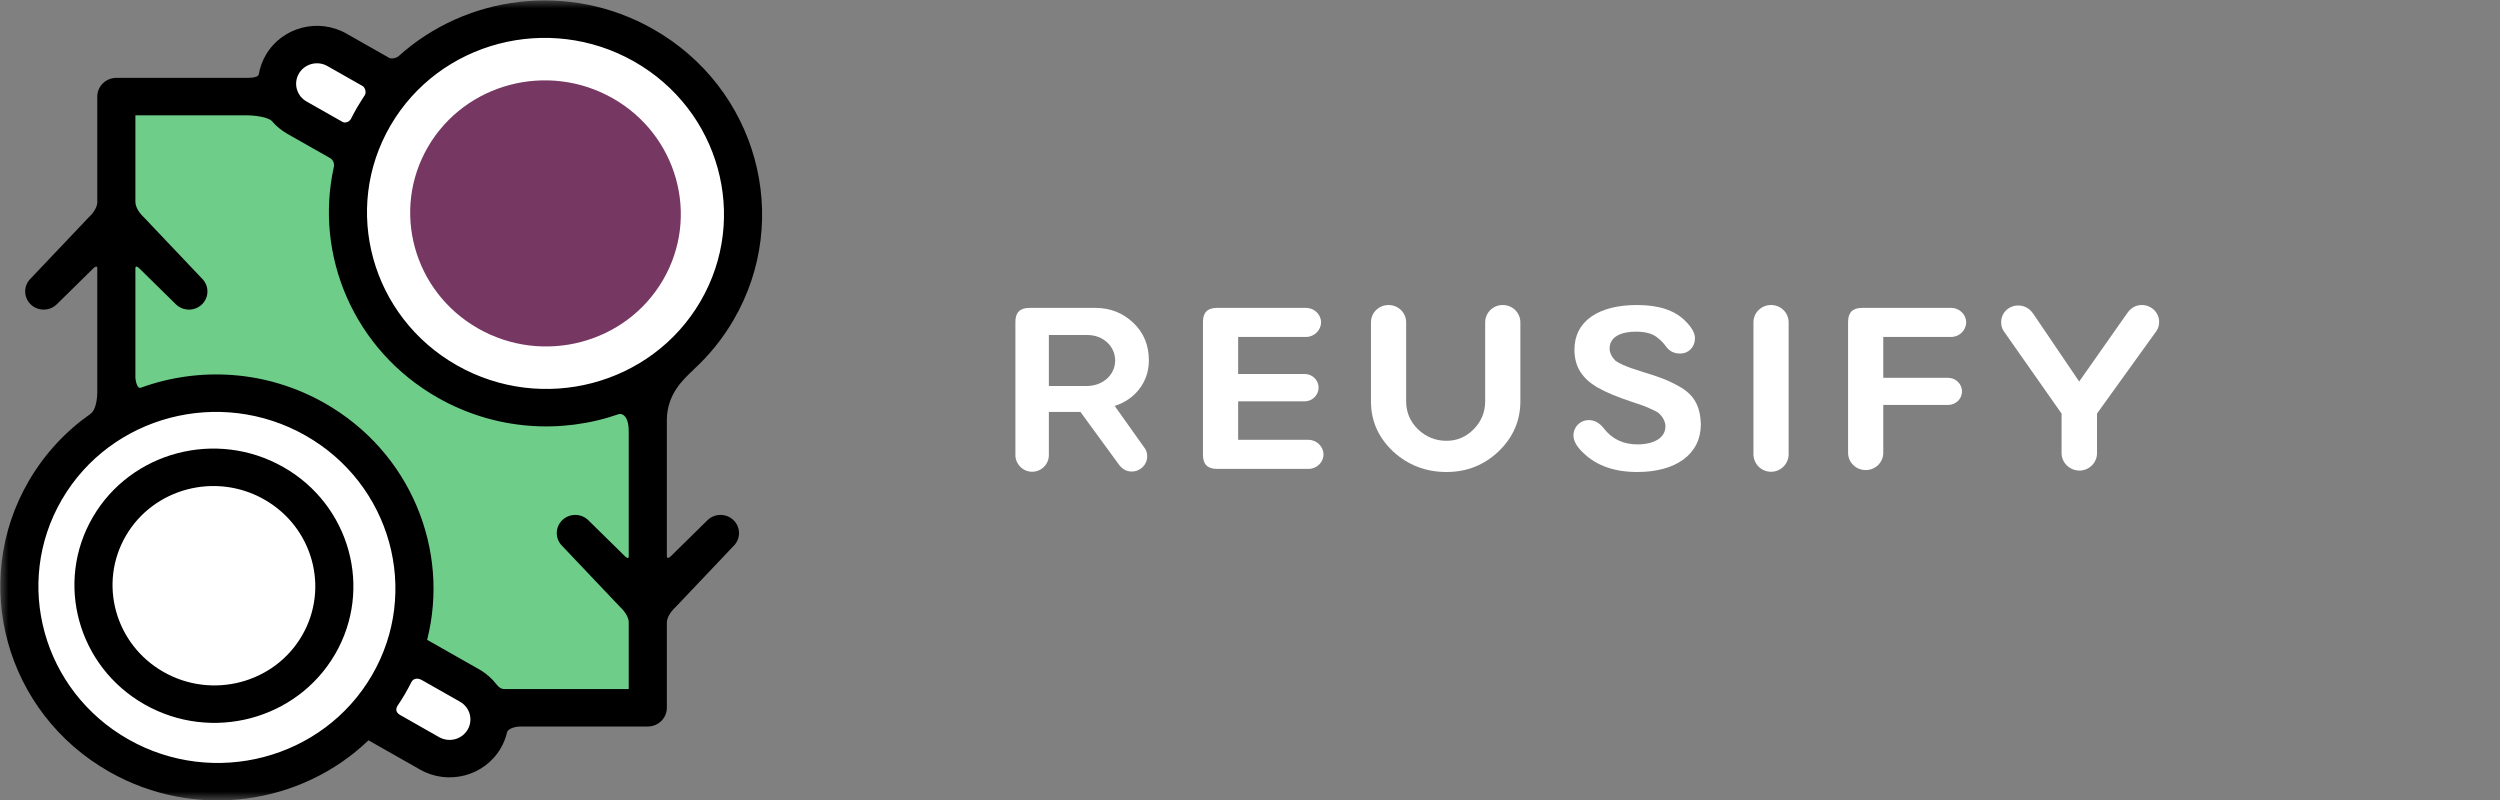 <svg width="150" height="48" viewBox="0 0 150 48" fill="none" xmlns="http://www.w3.org/2000/svg">
    <rect x="0" y="0" width="150" height="48" fill="#808080" stroke="none"/>
    <mask id="mask0_108_5163" style="mask-type:luminance" maskUnits="userSpaceOnUse" x="0" y="0" width="150" height="48">
        <path d="M149.788 0H0V48H149.788V0Z" fill="white"/>
    </mask>
    <g mask="url(#mask0_108_5163)">
        <path d="M60.924 27.311C60.924 27.844 61.379 28.305 61.921 28.305C62.492 28.305 62.932 27.844 62.932 27.311V24.715H64.826L67.145 27.887C67.35 28.161 67.6 28.291 67.907 28.291C68.42 28.291 68.831 27.887 68.831 27.383C68.831 27.166 68.772 26.993 68.655 26.849L66.881 24.355C68.112 23.967 68.933 22.915 68.933 21.631C68.933 20.722 68.626 19.957 67.995 19.367C67.379 18.776 66.617 18.474 65.721 18.474H61.76C61.203 18.474 60.924 18.748 60.924 19.309V27.311ZM62.932 20.101H65.252C66.177 20.101 66.91 20.765 66.91 21.631C66.91 22.496 66.162 23.16 65.208 23.16H62.932V20.101Z" fill="white"/>
        <path d="M74.289 24.081H78.28C78.735 24.081 79.116 23.706 79.116 23.26C79.116 22.799 78.735 22.439 78.28 22.439H74.289V20.217H78.368C78.852 20.217 79.263 19.814 79.263 19.338C79.263 18.863 78.852 18.474 78.368 18.474H73.014C72.456 18.474 72.178 18.748 72.178 19.309V27.297C72.178 27.859 72.456 28.133 73.014 28.133H78.515C78.999 28.133 79.41 27.744 79.41 27.268C79.41 26.793 78.999 26.39 78.515 26.39H74.289V24.081Z" fill="white"/>
        <path d="M86.791 28.32C88.01 28.32 89.052 27.903 89.917 27.081C90.782 26.245 91.222 25.249 91.222 24.079V19.341C91.222 18.764 90.753 18.301 90.166 18.301C89.58 18.301 89.111 18.764 89.111 19.341V24.079C89.111 24.729 88.876 25.292 88.421 25.754C87.966 26.216 87.423 26.448 86.791 26.448C86.131 26.448 85.558 26.216 85.074 25.754C84.604 25.292 84.369 24.729 84.369 24.079V19.341C84.369 18.764 83.9 18.301 83.314 18.301C82.727 18.301 82.258 18.764 82.258 19.341V24.079C82.258 25.249 82.698 26.245 83.578 27.081C84.472 27.903 85.544 28.32 86.791 28.32Z" fill="white"/>
        <path d="M98.237 28.32C100.54 28.32 102.036 27.269 102.051 25.481C102.021 24.313 101.611 23.65 100.702 23.159C100.057 22.799 99.543 22.611 98.589 22.323L98.457 22.28C97.928 22.107 97.767 22.063 97.37 21.89C97.179 21.804 97.033 21.717 96.93 21.645C96.754 21.472 96.577 21.212 96.577 20.91C96.577 20.203 97.267 19.9 98.148 19.9C98.692 19.9 99.117 20.001 99.411 20.232C99.705 20.462 99.778 20.549 99.954 20.78C100.159 21.068 100.438 21.212 100.804 21.212C101.332 21.212 101.699 20.808 101.699 20.29C101.699 19.987 101.508 19.642 101.112 19.252C100.482 18.618 99.528 18.301 98.222 18.301C95.932 18.301 94.466 19.252 94.466 20.982C94.466 22.049 94.98 22.726 95.815 23.231C96.446 23.577 96.974 23.794 97.869 24.097L98.046 24.154C98.574 24.327 98.736 24.385 99.132 24.573C99.337 24.659 99.484 24.746 99.572 24.832C99.748 25.005 99.925 25.279 99.925 25.582C99.925 26.289 99.205 26.664 98.251 26.664C97.4 26.664 96.724 26.347 96.225 25.698C95.962 25.366 95.668 25.207 95.331 25.207C94.803 25.207 94.408 25.611 94.408 26.13C94.408 26.462 94.613 26.822 95.038 27.211C95.815 27.946 96.871 28.32 98.237 28.32Z" fill="white"/>
        <path d="M105.207 27.252C105.207 27.829 105.676 28.306 106.262 28.306C106.849 28.306 107.318 27.829 107.318 27.252V19.341C107.318 18.763 106.849 18.301 106.262 18.301C105.676 18.301 105.207 18.763 105.207 19.341V27.252Z" fill="white"/>
        <path d="M117.075 20.217C117.56 20.217 117.97 19.814 117.97 19.338C117.97 18.863 117.56 18.474 117.075 18.474H111.721C111.164 18.474 110.885 18.748 110.885 19.309V27.166C110.885 27.743 111.355 28.204 111.941 28.204C112.527 28.204 112.996 27.743 112.996 27.166V24.297H116.885C117.34 24.297 117.721 23.937 117.721 23.491C117.721 23.03 117.34 22.67 116.885 22.67H112.996V20.217H117.075Z" fill="white"/>
        <path d="M123.695 27.194C123.695 27.757 124.179 28.234 124.765 28.234C125.352 28.234 125.821 27.757 125.821 27.194V24.812L129.386 19.86C129.489 19.716 129.548 19.528 129.548 19.312C129.548 18.749 129.078 18.301 128.506 18.301C128.139 18.301 127.845 18.475 127.611 18.821L124.751 22.892L121.993 18.821C121.773 18.503 121.465 18.33 121.098 18.33C120.526 18.33 120.071 18.763 120.071 19.325C120.071 19.527 120.115 19.7 120.217 19.858L123.695 24.817V27.196V27.194Z" fill="white"/>
        <path fill-rule="evenodd" clip-rule="evenodd" d="M18.57 25.726C13.207 22.684 6.363 24.481 3.296 29.738C0.228 34.998 2.094 41.738 7.458 44.781C12.82 47.823 19.664 46.026 22.731 40.769C25.799 35.509 23.934 28.769 18.57 25.726ZM23.543 42.202C23.434 42.382 23.401 42.631 23.462 42.864C23.523 43.097 23.674 43.301 23.859 43.406C24.288 43.65 25.965 44.601 25.965 44.601C26.794 45.071 27.855 44.791 28.333 43.977C28.812 43.163 28.527 42.12 27.698 41.65C27.698 41.65 25.956 40.66 25.534 40.422C25.254 40.263 24.622 40.281 24.349 40.825C24.234 41.054 24.111 41.281 23.98 41.505C23.841 41.744 23.659 42.012 23.543 42.202Z" fill="white"/>
        <path fill-rule="evenodd" clip-rule="evenodd" d="M27.174 22.333C32.537 25.375 39.38 23.578 42.447 18.32C45.516 13.061 43.65 6.321 38.286 3.278C32.924 0.236 26.08 2.032 23.013 7.29C19.944 12.549 21.81 19.29 27.174 22.333ZM22.306 5.949C22.416 5.769 22.448 5.52 22.387 5.287C22.326 5.053 22.175 4.85 21.99 4.745C21.561 4.5 19.884 3.55 19.884 3.55C19.056 3.08 17.994 3.359 17.516 4.174C17.038 4.988 17.322 6.031 18.151 6.501C18.151 6.501 19.893 7.491 20.315 7.729C20.596 7.888 21.227 7.87 21.5 7.327C21.615 7.097 21.738 6.87 21.869 6.646C22.008 6.407 22.191 6.139 22.306 5.949Z" fill="white"/>
        <path fill-rule="evenodd" clip-rule="evenodd" d="M37.648 35.999C37.729 36.078 38.296 36.652 38.339 37.269C38.34 37.283 38.34 37.297 38.34 37.31V41.343C38.34 41.678 38.065 41.949 37.724 41.949H30.253C29.951 41.949 29.647 41.858 29.339 41.476C29.328 41.464 29.317 41.452 29.308 41.439C29.079 41.139 28.786 40.88 28.435 40.681L25.321 38.914C25.083 38.779 24.965 38.505 25.031 38.243C26.336 33.097 24.08 27.498 19.163 24.709C15.834 22.82 11.989 22.618 8.657 23.833C8.331 23.952 8.027 23.87 7.794 23.572C7.624 23.355 7.508 22.888 7.508 22.608V16.118C7.508 16.098 7.509 16.078 7.511 16.058C7.522 15.707 7.709 15.557 7.852 15.476C7.966 15.412 8.097 15.38 8.243 15.392C8.4 15.405 8.637 15.519 8.783 15.663C9.095 15.969 10.988 17.829 10.988 17.829C11.181 18.019 11.493 18.019 11.686 17.829C11.879 17.64 11.879 17.333 11.686 17.144C11.681 17.139 11.676 17.134 11.671 17.129L8.187 13.457C8.118 13.392 7.932 13.206 7.778 12.96C7.631 12.725 7.519 12.44 7.511 12.15C7.509 12.129 7.508 12.107 7.508 12.086V6.919C7.508 6.585 7.783 6.314 8.123 6.314C8.123 6.314 13.403 6.314 14.787 6.314C15.271 6.314 15.845 6.394 16.222 6.527C16.487 6.62 16.678 6.753 16.786 6.879C16.998 7.125 17.256 7.34 17.557 7.511L17.558 7.511C17.558 7.511 19.569 8.656 20.1 8.954C20.553 9.208 20.727 9.721 20.633 10.144C19.508 15.196 21.771 20.614 26.581 23.343C29.859 25.202 33.637 25.426 36.935 24.273C36.969 24.261 37.003 24.252 37.038 24.246C37.532 24.164 38.34 24.465 38.34 25.861V33.41C38.34 33.435 38.339 33.46 38.336 33.484C38.289 33.859 38.066 33.992 37.865 34.053C37.739 34.091 37.588 34.097 37.428 34.041C37.311 34 37.168 33.907 37.069 33.809C36.757 33.503 34.864 31.642 34.864 31.642C34.671 31.453 34.358 31.453 34.166 31.642C33.973 31.831 33.973 32.139 34.166 32.328C34.171 32.333 34.176 32.338 34.181 32.343L37.676 36.027L37.648 35.999ZM7.522 15.99C7.52 15.995 7.519 16 7.518 16.005L7.525 15.976L7.522 15.99Z" fill="#6FCD8A"/>
        <path fill-rule="evenodd" clip-rule="evenodd" d="M16.994 28.021C12.983 25.745 7.865 27.094 5.57 31.027C3.278 34.956 4.668 39.993 8.675 42.267C12.687 44.543 17.805 43.194 20.099 39.261C22.392 35.332 21.002 30.295 16.994 28.021ZM15.851 29.967C18.767 31.621 19.783 35.285 18.116 38.144C16.45 41 12.731 41.973 9.819 40.321C6.903 38.667 5.887 35.003 7.554 32.144C9.22 29.288 12.938 28.314 15.851 29.967Z" fill="black"/>
        <path fill-rule="evenodd" clip-rule="evenodd" d="M5.422 24.838C5.428 24.832 5.435 24.826 5.443 24.821C5.762 24.587 5.837 23.9 5.837 23.497V16.058C5.817 15.945 5.695 16.007 5.61 16.091C5.283 16.412 3.405 18.258 3.405 18.258C2.972 18.683 2.269 18.683 1.836 18.258C1.403 17.832 1.403 17.141 1.836 16.716L5.331 13.032C5.331 13.032 5.797 12.627 5.837 12.175V5.795C5.837 5.175 6.349 4.672 6.98 4.672H14.829C15.149 4.672 15.498 4.634 15.529 4.451C15.597 4.052 15.737 3.659 15.955 3.288C16.931 1.627 19.095 1.057 20.786 2.016C20.786 2.016 22.826 3.168 23.348 3.47C23.507 3.562 23.808 3.468 23.896 3.388C27.953 -0.288 34.136 -1.122 39.187 1.744C45.412 5.275 47.572 13.098 44.011 19.201C43.35 20.335 42.537 21.331 41.612 22.177C41.609 22.183 41.605 22.189 41.599 22.195C41.037 22.733 40.011 23.629 40.011 25.209V33.36C40.012 33.365 40.013 33.371 40.013 33.378C40.013 33.537 40.15 33.472 40.243 33.381C40.57 33.059 42.447 31.214 42.447 31.214C42.881 30.789 43.583 30.789 44.016 31.214C44.449 31.64 44.449 32.33 44.016 32.756L40.521 36.44C40.521 36.44 40.013 36.881 40.013 37.358C40.013 37.365 40.012 37.373 40.011 37.38V42.467C40.011 43.087 39.499 43.59 38.868 43.59H31.221C30.989 43.59 30.55 43.671 30.43 43.908C30.355 44.25 30.225 44.585 30.038 44.904C29.062 46.565 26.897 47.135 25.207 46.176L22.11 44.419C18.061 48.3 11.719 49.236 6.558 46.307C0.333 42.776 -1.827 34.953 1.733 28.85C2.687 27.214 3.956 25.867 5.422 24.838ZM18.328 26.13C23.461 29.043 25.248 35.492 22.312 40.525C19.378 45.554 12.83 47.272 7.701 44.361C2.568 41.449 0.781 35 3.717 29.967C6.651 24.938 13.199 23.22 18.328 26.13ZM25.324 40.812C25.044 40.652 24.796 40.703 24.677 40.939C24.558 41.176 24.431 41.41 24.296 41.642C24.15 41.892 24.02 42.098 23.86 42.334C23.74 42.513 23.726 42.741 24.008 42.9C24.467 43.16 26.35 44.23 26.35 44.23C26.948 44.569 27.713 44.367 28.058 43.78C28.402 43.193 28.197 42.441 27.6 42.103C27.6 42.103 25.773 41.067 25.324 40.812ZM29.8 41.075C29.805 41.08 29.81 41.085 29.814 41.09C29.965 41.281 30.105 41.343 30.253 41.343H37.724V37.31C37.693 36.853 37.226 36.44 37.226 36.44L33.731 32.756C33.298 32.33 33.298 31.64 33.731 31.214C34.163 30.789 34.867 30.789 35.299 31.214C35.299 31.214 37.193 33.075 37.504 33.381C37.579 33.454 37.708 33.539 37.724 33.41V25.86C37.724 25.069 37.421 24.796 37.142 24.843C33.68 26.054 29.714 25.819 26.273 23.866C21.225 21.003 18.85 15.316 20.032 10.014C20.074 9.824 19.998 9.593 19.795 9.479C19.263 9.18 17.249 8.035 17.249 8.035C16.885 7.828 16.573 7.568 16.316 7.269C16.128 7.05 15.378 6.919 14.787 6.919H8.124V12.086C8.125 12.095 8.126 12.104 8.126 12.114C8.126 12.589 8.627 13.032 8.627 13.032L12.122 16.716C12.555 17.141 12.555 17.832 12.122 18.258C11.689 18.683 10.986 18.683 10.553 18.258C10.553 18.258 8.659 16.397 8.348 16.091C8.268 16.013 8.126 15.921 8.126 16.091C8.126 16.102 8.125 16.11 8.124 16.118V22.608C8.124 22.853 8.235 23.341 8.443 23.265C11.941 21.99 15.977 22.202 19.471 24.184C24.632 27.112 26.999 32.989 25.629 38.39L28.743 40.157C29.168 40.398 29.523 40.712 29.8 41.075ZM27.416 21.921C22.283 19.008 20.497 12.559 23.433 7.526C26.367 2.497 32.914 0.779 38.044 3.689C43.176 6.602 44.963 13.051 42.027 18.084C39.093 23.113 32.546 24.831 27.416 21.921ZM21.891 5.705C21.989 5.543 21.913 5.251 21.747 5.156C21.319 4.912 19.642 3.962 19.642 3.962C19.045 3.623 18.28 3.825 17.935 4.412C17.59 4.999 17.795 5.75 18.393 6.089C18.393 6.089 20.135 7.079 20.556 7.316C20.679 7.386 20.946 7.354 21.066 7.116C21.185 6.878 21.313 6.642 21.449 6.409C21.589 6.168 21.774 5.897 21.891 5.705Z" fill="black"/>
        <path fill-rule="evenodd" clip-rule="evenodd" d="M28.699 19.715C32.589 21.922 37.553 20.617 39.778 16.803C42.003 12.99 40.651 8.102 36.761 5.895C32.871 3.688 27.907 4.993 25.682 8.807C23.457 12.621 24.809 17.509 28.699 19.715Z" fill="#763863"/>
    </g>
</svg>
